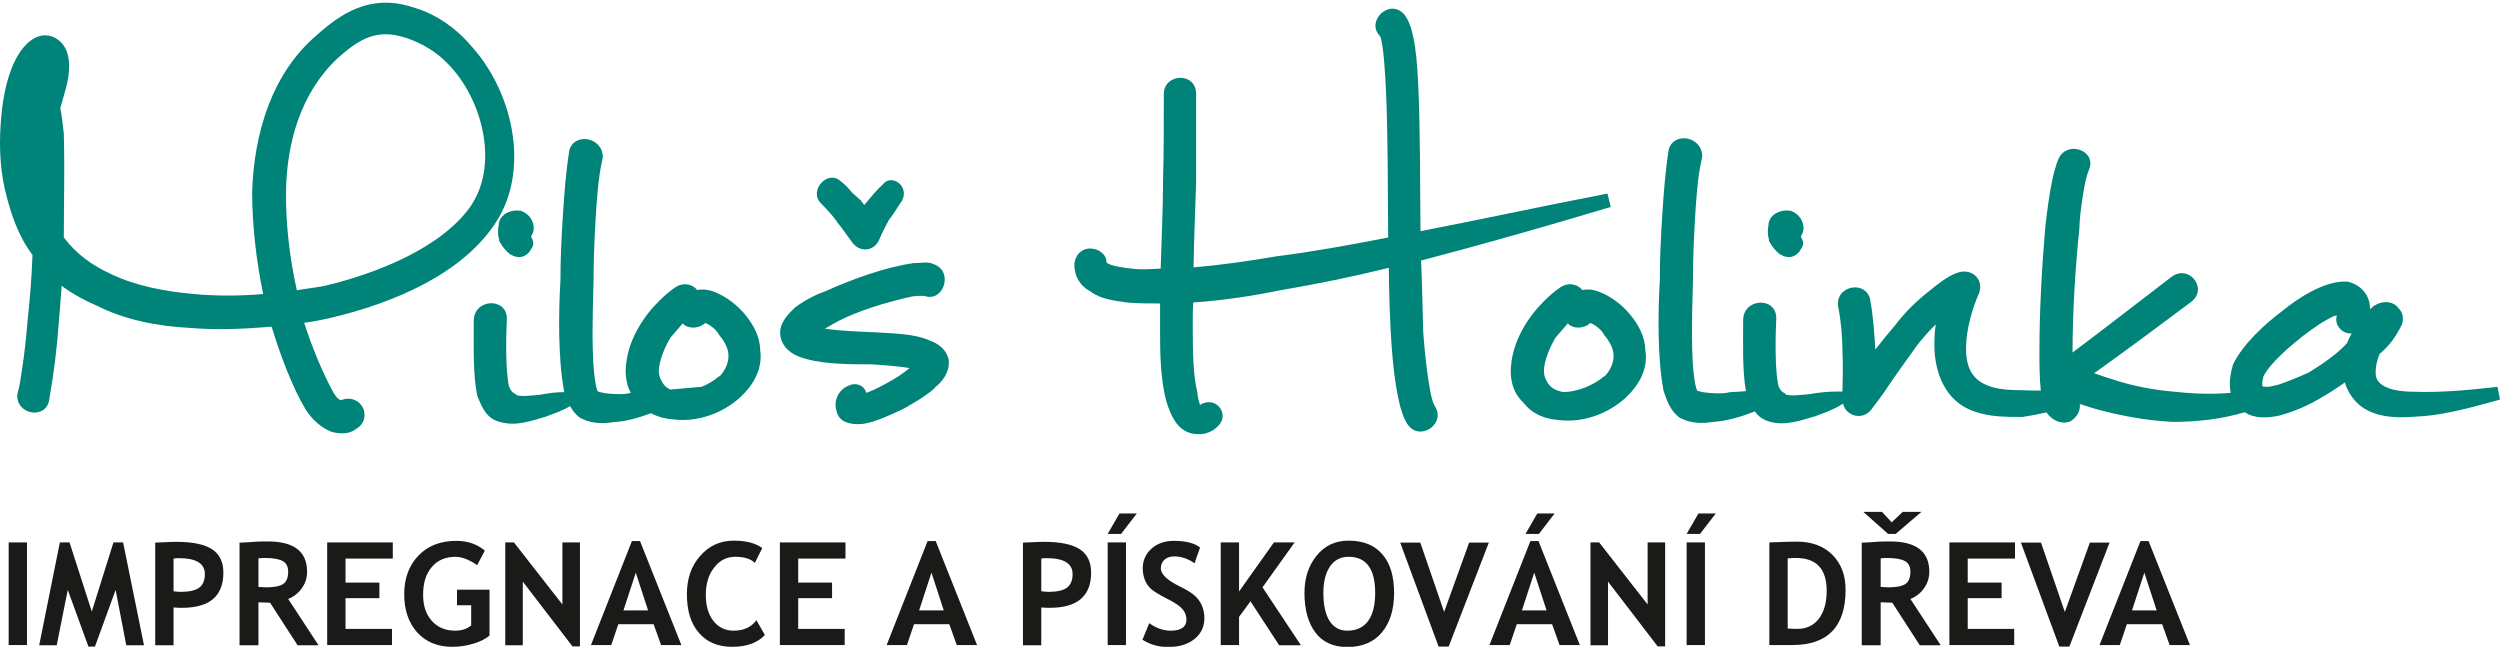 <svg width="282" height="73" viewBox="0 0 282 73" fill="none" xmlns="http://www.w3.org/2000/svg">
<g clip-path="url(#clip0_147_5973)">
<path d="M0.977 72.762V61.185H3.043V72.762H0.977Z" fill="#1A1A18"/>
<path d="M16.242 72.784H14.242L13.042 66.54L10.709 72.939H9.976L7.643 66.54L6.398 72.784H4.421L6.754 61.185H7.843L10.354 68.984L12.798 61.185H13.887L16.242 72.784Z" fill="#1A1A18"/>
<path d="M19.575 68.518V72.784H17.509V61.207C18.886 61.14 19.686 61.118 19.908 61.118C21.73 61.118 23.086 61.407 23.93 61.963C24.775 62.518 25.197 63.407 25.197 64.585C25.197 67.251 23.641 68.562 20.508 68.562C20.286 68.562 19.975 68.562 19.575 68.518ZM19.575 62.985V66.695C19.931 66.74 20.197 66.762 20.397 66.762C21.331 66.762 22.019 66.607 22.464 66.296C22.886 65.984 23.108 65.473 23.108 64.762C23.108 63.562 22.13 62.962 20.197 62.962C19.975 62.962 19.775 62.962 19.575 63.007V62.985Z" fill="#1A1A18"/>
<path d="M33.552 72.762L30.463 67.984C30.152 67.984 29.708 67.962 29.152 67.94V72.784H27.019V61.207C27.13 61.207 27.575 61.207 28.352 61.14C29.13 61.074 29.752 61.074 30.219 61.074C33.152 61.074 34.641 62.207 34.641 64.496C34.641 65.184 34.441 65.807 34.041 66.362C33.641 66.918 33.13 67.318 32.507 67.562L35.929 72.784H33.552V72.762ZM29.152 62.985V66.207C29.53 66.229 29.819 66.251 30.019 66.251C30.885 66.251 31.508 66.14 31.907 65.896C32.307 65.651 32.507 65.184 32.507 64.474C32.507 63.896 32.285 63.496 31.863 63.274C31.441 63.051 30.774 62.94 29.841 62.94C29.619 62.94 29.396 62.94 29.152 62.985Z" fill="#1A1A18"/>
<path d="M38.974 63.007V65.718H42.795V67.473H38.974V70.94H44.218V72.762H36.907V61.185H44.306V63.007H38.974Z" fill="#1A1A18"/>
<path d="M54.683 62.118L53.817 63.762C53.572 63.54 53.195 63.34 52.706 63.118C52.195 62.896 51.773 62.807 51.395 62.807C50.262 62.807 49.35 63.185 48.706 63.962C48.039 64.74 47.728 65.762 47.728 67.073C47.728 68.384 48.062 69.295 48.706 70.029C49.35 70.762 50.239 71.14 51.35 71.14C52.084 71.14 52.684 70.94 53.15 70.54V68.273H51.55V66.518H55.217V71.695C54.728 72.095 54.106 72.406 53.328 72.628C52.55 72.851 51.795 72.962 51.017 72.962C49.35 72.962 48.039 72.406 47.062 71.34C46.084 70.251 45.595 68.806 45.595 67.029C45.595 65.251 46.129 63.785 47.195 62.674C48.262 61.563 49.684 61.007 51.484 61.007C52.75 61.007 53.839 61.385 54.728 62.14L54.683 62.118Z" fill="#1A1A18"/>
<path d="M64.594 72.939L58.972 65.607V72.784H56.994V61.185H57.972L63.438 68.184V61.185H65.416V72.917H64.572L64.594 72.939Z" fill="#1A1A18"/>
<path d="M74.571 72.762L73.726 70.406H69.749L68.949 72.762H66.66L71.282 61.029H72.193L76.859 72.762H74.593H74.571ZM71.727 64.562L70.327 68.851H73.104L71.704 64.562H71.727Z" fill="#1A1A18"/>
<path d="M85.992 61.807L85.148 63.496C84.681 63.029 83.948 62.807 82.926 62.807C81.97 62.807 81.17 63.207 80.548 64.029C79.926 64.829 79.615 65.851 79.615 67.096C79.615 68.34 79.904 69.318 80.481 70.051C81.059 70.784 81.815 71.14 82.77 71.14C83.859 71.14 84.725 70.762 85.326 69.962L86.281 71.629C85.437 72.517 84.214 72.962 82.592 72.962C80.97 72.962 79.726 72.428 78.815 71.362C77.904 70.295 77.482 68.851 77.482 67.007C77.482 65.296 77.971 63.851 78.97 62.718C79.97 61.563 81.237 60.985 82.792 60.985C84.126 60.985 85.192 61.252 85.97 61.807H85.992Z" fill="#1A1A18"/>
<path d="M90.036 63.007V65.718H93.858V67.473H90.036V70.94H95.28V72.762H87.97V61.185H95.369V63.007H90.036Z" fill="#1A1A18"/>
<path d="M107.924 72.762L107.079 70.406H103.102L102.302 72.762H100.013L104.635 61.029H105.546L110.212 72.762H107.946H107.924ZM105.079 64.562L103.68 68.851H106.457L105.057 64.562H105.079Z" fill="#1A1A18"/>
<path d="M117.456 68.518V72.784H115.39V61.207C116.767 61.14 117.567 61.118 117.79 61.118C119.612 61.118 120.967 61.407 121.811 61.963C122.656 62.518 123.078 63.407 123.078 64.585C123.078 67.251 121.523 68.562 118.39 68.562C118.167 68.562 117.856 68.562 117.456 68.518ZM117.456 62.985V66.695C117.812 66.74 118.078 66.762 118.278 66.762C119.212 66.762 119.901 66.607 120.345 66.296C120.767 65.984 120.989 65.473 120.989 64.762C120.989 63.562 120.012 62.962 118.078 62.962C117.856 62.962 117.656 62.962 117.456 63.007V62.985Z" fill="#1A1A18"/>
<path d="M128.233 57.919L126.456 60.229H124.945L126.278 57.919H128.233ZM124.945 72.762V61.185H127.011V72.762H124.945Z" fill="#1A1A18"/>
<path d="M128.878 72.14L129.633 70.295C130.455 70.873 131.233 71.14 132.033 71.14C133.233 71.14 133.833 70.717 133.833 69.873C133.833 69.473 133.699 69.095 133.411 68.74C133.122 68.384 132.544 67.984 131.655 67.54C130.766 67.096 130.166 66.718 129.855 66.451C129.544 66.162 129.3 65.829 129.144 65.429C128.989 65.029 128.9 64.585 128.9 64.118C128.9 63.229 129.233 62.474 129.878 61.896C130.522 61.318 131.366 61.007 132.411 61.007C133.744 61.007 134.722 61.252 135.366 61.763L134.744 63.54C134.033 63.029 133.255 62.763 132.455 62.763C131.988 62.763 131.611 62.896 131.344 63.14C131.077 63.385 130.944 63.718 130.944 64.118C130.944 64.785 131.677 65.473 133.144 66.184C133.922 66.562 134.477 66.918 134.81 67.229C135.144 67.54 135.41 67.918 135.588 68.34C135.766 68.762 135.855 69.229 135.855 69.762C135.855 70.695 135.477 71.473 134.744 72.073C134.011 72.673 133.011 72.984 131.766 72.984C130.677 72.984 129.7 72.695 128.833 72.14H128.878Z" fill="#1A1A18"/>
<path d="M144.276 72.762L141.054 67.829L139.766 69.584V72.762H137.699V61.185H139.766V66.718L143.699 61.185H146.032L142.41 66.251L146.743 72.784H144.276V72.762Z" fill="#1A1A18"/>
<path d="M147.143 66.873C147.143 65.229 147.587 63.829 148.498 62.696C149.409 61.563 150.609 60.985 152.12 60.985C153.787 60.985 155.053 61.496 155.942 62.54C156.831 63.562 157.253 65.029 157.253 66.895C157.253 68.762 156.787 70.251 155.875 71.34C154.964 72.428 153.653 72.984 151.965 72.984C150.409 72.984 149.209 72.451 148.387 71.362C147.565 70.273 147.143 68.784 147.143 66.895V66.873ZM149.276 66.873C149.276 68.229 149.498 69.273 149.965 70.029C150.431 70.762 151.098 71.14 151.965 71.14C152.987 71.14 153.787 70.784 154.32 70.051C154.853 69.318 155.12 68.273 155.12 66.873C155.12 64.162 154.12 62.807 152.12 62.807C151.209 62.807 150.498 63.185 150.009 63.918C149.52 64.651 149.276 65.651 149.276 66.895V66.873Z" fill="#1A1A18"/>
<path d="M163.408 72.939H162.275L157.942 61.207H160.208L162.897 69.029L165.719 61.207H167.941L163.408 72.939Z" fill="#1A1A18"/>
<path d="M175.918 72.762L175.074 70.406H171.096L170.297 72.762H168.008L172.63 61.029H173.541L178.207 72.762H175.941H175.918ZM173.074 64.562L171.674 68.851H174.452L173.052 64.562H173.074ZM175.363 57.919L173.585 60.229H172.074L173.407 57.919H175.363Z" fill="#1A1A18"/>
<path d="M187.006 72.939L181.385 65.607V72.784H179.407V61.185H180.385L185.851 68.184V61.185H187.828V72.917H186.984L187.006 72.939Z" fill="#1A1A18"/>
<path d="M193.539 57.919L191.762 60.229H190.251L191.584 57.919H193.539ZM190.251 72.762V61.185H192.317V72.762H190.251Z" fill="#1A1A18"/>
<path d="M202.161 72.762H199.583V61.185C201.227 61.118 202.25 61.096 202.672 61.096C204.361 61.096 205.694 61.585 206.694 62.585C207.694 63.585 208.182 64.896 208.182 66.518C208.182 70.673 206.183 72.762 202.161 72.762ZM201.65 62.985V70.895C201.983 70.917 202.338 70.94 202.716 70.94C203.761 70.94 204.561 70.562 205.16 69.806C205.738 69.051 206.049 68.007 206.049 66.651C206.049 64.162 204.894 62.94 202.583 62.94C202.361 62.94 202.05 62.94 201.65 62.985Z" fill="#1A1A18"/>
<path d="M216.537 72.762L213.449 67.984C213.138 67.984 212.715 67.962 212.138 67.94V72.784H210.005V61.207C210.116 61.207 210.56 61.207 211.338 61.14C212.115 61.074 212.738 61.074 213.204 61.074C216.137 61.074 217.626 62.207 217.626 64.496C217.626 65.184 217.426 65.807 217.026 66.362C216.626 66.918 216.115 67.318 215.493 67.562L218.915 72.784H216.537V72.762ZM216.737 57.741L213.826 60.229H212.982L210.182 57.741H212.293L213.382 58.918L214.626 57.741H216.737ZM212.138 62.985V66.207C212.515 66.229 212.804 66.251 213.004 66.251C213.871 66.251 214.493 66.14 214.893 65.896C215.293 65.651 215.493 65.184 215.493 64.474C215.493 63.896 215.271 63.496 214.849 63.274C214.426 63.051 213.76 62.94 212.827 62.94C212.604 62.94 212.382 62.94 212.138 62.985Z" fill="#1A1A18"/>
<path d="M221.959 63.007V65.718H225.781V67.473H221.959V70.94H227.203V72.762H219.893V61.185H227.292V63.007H221.959Z" fill="#1A1A18"/>
<path d="M233.425 72.939H232.292L227.959 61.207H230.225L232.914 69.029L235.736 61.207H237.958L233.425 72.939Z" fill="#1A1A18"/>
<path d="M244.735 72.762L243.891 70.406H239.913L239.113 72.762H236.825L241.446 61.029H242.358L247.024 72.762H244.757H244.735ZM241.891 64.562L240.491 68.851H243.269L241.869 64.562H241.891Z" fill="#1A1A18"/>
<path fill-rule="evenodd" clip-rule="evenodd" d="M203.095 28.21C202.562 29.032 201.717 29.232 200.851 28.721H200.806L200.762 28.676C200.273 28.299 199.918 27.832 199.606 27.299L199.54 27.188V27.054C199.362 26.41 199.384 25.943 199.495 25.299V25.21C199.673 24.143 200.873 23.61 201.873 23.766H201.94L202.006 23.788C202.94 24.099 203.584 25.054 203.406 26.032C203.362 26.254 203.251 26.477 203.14 26.677C203.428 27.232 203.54 27.61 203.073 28.188" fill="#00847A"/>
<path fill-rule="evenodd" clip-rule="evenodd" d="M134.589 30.165C137.7 29.898 140.833 29.454 143.922 28.921C148.166 28.387 152.388 27.61 156.588 26.788C156.521 21.144 156.588 15.455 156.321 9.833C156.277 9.011 156.077 4.878 155.677 4.078C154.032 2.478 156.61 -0.166 158.299 1.523C159.676 2.901 159.876 7.589 159.965 9.367C160.232 14.9 160.165 20.521 160.232 26.076C167.009 24.765 173.764 23.299 180.541 21.988L181.319 21.832L181.697 23.343L180.941 23.566C174.097 25.61 167.209 27.587 160.298 29.387C160.432 32.12 160.454 34.831 160.543 37.542C160.632 38.764 161.143 44.742 161.832 45.786C163.187 47.808 160.121 49.875 158.765 47.853C156.877 45.053 156.721 34.742 156.654 30.209C152.632 31.209 148.566 32.032 144.522 32.72C141.3 33.387 137.9 33.898 134.589 34.12C134.523 35.276 134.545 36.476 134.545 37.609C134.545 39.587 134.589 42.431 135.078 44.342V44.386V44.431C135.1 44.675 135.234 45.386 135.389 45.742L135.456 45.586L135.767 45.475C137.3 44.897 138.567 46.675 137.545 47.897C136.967 48.608 135.967 49.075 135.034 48.964C132.945 48.919 132.078 46.986 131.545 45.208C130.923 42.786 130.856 40.098 130.856 37.587V34.231C129.679 34.231 128.523 34.231 127.346 34.143H127.323H127.301C125.79 33.92 124.257 33.809 122.99 32.876C121.857 32.254 121.19 31.209 121.19 29.898C121.19 28.898 121.924 28.032 122.968 28.032C123.924 28.032 124.835 28.698 124.812 29.587C125.123 30.01 127.123 30.254 127.657 30.298C128.701 30.454 129.834 30.343 130.923 30.298C131.012 27.032 131.19 23.743 131.19 20.433C131.279 17.144 131.279 13.855 131.279 10.589C131.279 8.278 134.923 8.078 134.923 10.589V20.477C134.834 23.677 134.678 26.899 134.634 30.098" fill="#00847A"/>
<path fill-rule="evenodd" clip-rule="evenodd" d="M94.881 20.477C95.348 20.855 95.704 21.21 96.059 21.677C96.392 21.988 96.748 22.277 97.081 22.588H97.103L97.126 22.655C97.259 22.81 97.37 22.966 97.481 23.121C97.548 23.055 97.615 22.966 97.681 22.899C98.303 22.166 98.859 21.455 99.57 20.81C100.548 19.544 102.592 20.966 101.77 22.588V22.655L101.703 22.699C101.214 23.388 100.836 24.121 100.281 24.788C99.903 25.477 99.525 26.188 99.237 26.899C98.681 28.365 96.992 28.587 96.081 27.276C95.526 26.543 95.015 25.743 94.415 25.054V25.01C93.882 24.277 93.237 23.566 92.593 22.921C91.148 21.477 93.459 19.01 94.881 20.499" fill="#00847A"/>
<path fill-rule="evenodd" clip-rule="evenodd" d="M105.481 43.742C104.436 44.675 103.147 45.408 101.948 46.097H101.903L101.859 46.142C100.437 46.786 98.814 47.608 97.259 47.83H97.215C96.059 47.919 94.637 47.697 94.37 46.386C93.993 45.253 94.548 43.986 95.681 43.52C96.592 43.053 97.548 43.52 97.703 44.319C98.97 43.875 100.548 42.942 101.37 42.431C101.592 42.275 102.147 41.898 102.592 41.52C101.236 41.275 99.17 41.164 98.348 41.098C96.037 41.098 93.148 41.098 90.948 40.498C89.66 40.142 88.593 39.609 88.104 38.276V38.231C87.682 36.853 88.593 35.676 89.571 34.809V34.765C90.548 34.009 91.904 33.254 93.104 32.854C95.97 31.543 99.948 30.098 103.081 29.676H103.125H103.192C104.014 29.676 104.636 29.454 105.414 29.832C107.592 30.721 106.392 34.12 104.303 33.387C103.947 33.343 102.947 33.387 102.636 33.498L102.57 33.543H102.414C99.881 34.143 96.948 35.009 94.659 36.165C94.237 36.409 93.615 36.72 93.037 37.076C94.837 37.342 97.437 37.431 98.592 37.476C100.459 37.609 103.103 37.609 104.814 38.387C105.881 38.764 106.769 39.431 107.014 40.587V40.631V40.675C107.147 41.92 106.347 43.031 105.392 43.764" fill="#00847A"/>
<path fill-rule="evenodd" clip-rule="evenodd" d="M59.862 28.21C59.329 29.032 58.484 29.232 57.618 28.721H57.573L57.529 28.676C57.04 28.299 56.684 27.832 56.373 27.299L56.307 27.188V27.054C56.129 26.41 56.151 25.943 56.262 25.299V25.21C56.44 24.143 57.64 23.61 58.64 23.766H58.706L58.773 23.788C59.706 24.099 60.351 25.054 60.173 26.032C60.129 26.254 60.017 26.477 59.906 26.677C60.195 27.232 60.306 27.61 59.84 28.188" fill="#00847A"/>
<path fill-rule="evenodd" clip-rule="evenodd" d="M5.2 8.145C4.955 8.633 4.777 9.189 4.622 9.722C4.666 9.722 4.711 9.722 4.777 9.722H5C5.488 9.878 5.844 10.144 6.111 10.522L5.911 9.989C5.777 9.611 5.488 8.811 5.2 8.167" fill="#00847A"/>
<path fill-rule="evenodd" clip-rule="evenodd" d="M281.711 43.631L280.956 43.72C278.178 44.031 275.045 44.297 272.245 44.186C271.023 44.186 268.845 44.008 268.179 42.875C267.734 42.186 268.09 40.675 268.423 39.92C269.423 39.075 270.134 38.164 270.734 36.987C271.201 36.298 271.156 35.343 270.556 34.765C269.934 33.92 268.712 33.898 267.868 34.454H267.823L267.779 34.498C267.623 34.631 267.468 34.765 267.334 34.898C267.379 33.343 266.335 32.098 264.779 31.765H264.712H264.646C262.268 31.654 259.246 33.587 257.446 35.076C255.447 36.565 253.025 38.809 251.913 41.053L251.869 41.12V41.186C251.58 42.164 251.402 43.297 251.625 44.319C249.603 44.475 247.536 44.431 245.514 44.208C243.07 44.008 240.692 43.586 238.359 42.809C237.648 42.586 236.937 42.364 236.226 42.097C239.892 39.475 243.514 36.787 247.136 34.076C249.158 32.565 246.892 29.721 244.914 31.254C241.203 34.098 237.515 36.965 233.782 39.764C233.782 35.142 234.093 30.254 234.559 25.721V25.677V25.632C234.559 24.477 235.115 20.166 235.604 19.277V19.233C236.626 17.033 233.271 15.766 232.226 17.855C231.426 19.566 230.937 23.588 230.715 25.543C230.315 30.232 230.049 34.987 230.049 39.698C230.049 41.098 230.049 42.631 230.204 44.053C229.426 44.053 228.671 44.053 227.893 44.008H227.849H227.804C225.982 44.008 223.516 43.809 222.427 42.097C221.383 40.475 221.783 37.698 222.249 35.92C222.449 35.12 222.738 34.276 223.049 33.498C224.071 31.676 222.471 30.01 220.56 30.854C219.605 31.232 218.605 32.032 217.805 32.676C216.183 33.943 214.916 35.165 213.694 36.787C212.939 37.653 212.228 38.52 211.539 39.431C211.428 37.587 211.294 35.631 210.961 33.831V33.787C210.428 31.498 206.873 32.254 207.361 34.698C207.673 36.209 207.828 38.12 207.828 39.675V39.72C207.917 41.186 207.85 42.697 207.828 44.164H207.228C206.228 44.164 205.139 44.275 204.162 44.453C203.606 44.497 201.784 44.742 201.429 44.475L201.34 44.386L201.229 44.319C200.895 44.142 200.762 43.875 200.606 43.542C200.184 41.609 200.273 37.898 200.362 35.876C200.362 33.431 196.629 33.609 196.629 36.12C196.629 38.409 196.518 41.786 196.94 44.12C196.362 44.164 195.807 44.208 195.229 44.231H195.14L195.051 44.253C194.34 44.453 192.94 44.364 192.185 44.253C192.074 44.231 191.54 44.12 191.429 44.053C191.363 43.942 191.274 43.497 191.229 43.364C190.896 41.631 190.874 39.498 190.852 37.72C190.852 35.787 190.896 33.854 190.963 31.898C190.963 29.543 191.052 27.188 191.185 24.854C191.318 22.677 191.474 19.944 191.985 17.811V17.722L192.007 17.633C192.007 15.344 188.696 14.789 188.207 16.966V17.033C187.83 19.433 187.652 21.944 187.496 24.366C187.341 26.765 187.23 29.187 187.23 31.565C187.007 35.254 186.963 40.386 187.63 43.986V44.031L187.652 44.075C188.007 45.208 188.407 46.253 189.341 47.03L189.407 47.075L189.474 47.119C190.674 47.764 191.963 47.808 193.274 47.586C194.785 47.497 196.473 46.986 197.94 46.408C198.34 46.964 198.873 47.364 199.629 47.564C201.317 48.053 203.006 47.475 204.628 46.986H204.673C205.695 46.586 206.761 46.253 207.695 45.653L207.895 45.519C208.228 47.008 210.206 47.475 211.139 46.119C211.583 45.542 212.072 44.897 212.494 44.297C213.716 42.475 214.983 40.698 216.272 38.92C216.916 38.098 217.605 37.32 218.361 36.587C218.249 37.231 218.205 37.876 218.205 38.52C218.094 41.809 219.338 45.319 222.76 46.431C224.471 47.03 226.249 47.03 228.049 47.03H228.16C229.049 46.897 229.96 46.719 230.848 46.519L230.893 46.586C231.471 47.386 232.493 47.919 233.493 47.541L233.604 47.497L233.693 47.43C234.293 46.986 234.693 46.342 234.604 45.564C235.448 45.853 236.292 46.119 237.092 46.319C239.692 46.986 242.448 47.475 245.136 47.586C247.825 47.586 250.647 47.275 253.202 46.497C254.313 47.23 255.735 47.164 257.002 46.897H257.024H257.046C258.757 46.431 260.379 45.742 261.913 44.808C262.802 44.297 263.668 43.742 264.49 43.142C264.69 43.764 264.979 44.364 265.379 44.875C266.957 47.008 269.845 47.208 272.267 47.008C275.245 46.919 278.378 46.075 281.267 45.275L282 45.075L281.711 43.586V43.631ZM264.757 38.698C263.668 39.92 261.824 41.164 260.446 42.009C259.335 42.52 258.202 42.986 257.024 43.386L255.935 43.631C255.735 43.631 255.402 43.631 255.202 43.586C255.135 43.275 255.247 42.742 255.313 42.453C256.135 40.875 258.335 39.053 259.713 37.942C260.802 37.12 262.046 36.209 263.313 35.631C263.401 35.631 263.49 35.609 263.601 35.587C263.246 36.631 264.224 37.72 265.268 37.609C265.068 37.942 264.912 38.298 264.757 38.675V38.698Z" fill="#00847A"/>
<path fill-rule="evenodd" clip-rule="evenodd" d="M185.585 39.542C185.585 38.009 184.83 36.631 183.874 35.476C183.008 34.409 181.763 33.476 180.519 32.965C179.875 32.698 179.164 32.565 178.497 32.721C177.919 32.032 176.942 31.832 176.075 32.365C175.342 32.854 174.72 33.409 174.12 34.009C172.298 35.831 170.764 38.364 170.475 40.964C170.253 42.586 170.587 44.253 171.831 45.408C172.831 46.719 174.275 47.275 175.897 47.386C178.564 47.697 181.341 46.697 183.341 44.897C184.852 43.497 185.919 41.653 185.608 39.564L185.585 39.542ZM180.964 42.431C179.786 43.453 177.83 44.275 176.231 44.208C175.631 44.075 174.964 43.809 174.631 43.253C174.208 42.609 174.097 42.142 174.186 41.409C174.342 40.32 174.875 39.075 175.453 38.098C175.919 37.565 176.386 37.009 176.853 36.476C176.897 36.498 176.919 36.542 176.964 36.587L177.053 36.676L177.164 36.742C177.897 37.142 178.853 36.942 179.386 36.431C179.964 36.654 180.63 37.187 180.919 37.72L180.964 37.809L181.03 37.876C181.475 38.409 181.897 39.12 181.986 39.809V39.853C182.141 40.742 181.63 41.809 181.008 42.453L180.964 42.431Z" fill="#00847A"/>
<path fill-rule="evenodd" clip-rule="evenodd" d="M85.749 39.542C85.749 38.009 84.993 36.631 84.038 35.476C83.171 34.409 81.927 33.476 80.683 32.965C80.038 32.698 79.327 32.565 78.66 32.721C78.083 32.032 77.105 31.832 76.238 32.365C75.505 32.854 74.883 33.409 74.283 34.009C72.461 35.831 70.928 38.364 70.639 40.964C70.483 42.12 70.617 43.32 71.15 44.319H71.128L71.039 44.342C70.328 44.542 68.928 44.453 68.172 44.342C68.061 44.319 67.528 44.208 67.417 44.142C67.35 44.031 67.261 43.586 67.217 43.453C66.884 41.72 66.861 39.587 66.839 37.809C66.839 35.876 66.884 33.943 66.95 31.987C66.95 29.632 67.039 27.276 67.172 24.943C67.306 22.766 67.461 20.033 67.972 17.899V17.811L67.995 17.722C67.995 15.433 64.684 14.877 64.195 17.055V17.122C63.817 19.521 63.639 22.032 63.484 24.454C63.328 26.854 63.217 29.276 63.217 31.654C62.995 35.343 62.951 40.475 63.617 44.075V44.12L63.639 44.164C63.639 44.186 63.639 44.208 63.662 44.231C62.773 44.231 61.84 44.342 60.973 44.52C60.417 44.564 58.595 44.808 58.24 44.542L58.151 44.453L58.04 44.386C57.684 44.208 57.573 43.942 57.418 43.608C56.995 41.675 57.084 37.965 57.173 35.942C57.173 33.498 53.44 33.676 53.44 36.187C53.44 38.698 53.329 42.32 53.84 44.631V44.697L53.885 44.764C54.418 46.075 54.929 47.253 56.44 47.608C58.129 48.097 59.818 47.519 61.44 47.03H61.484C62.44 46.653 63.439 46.342 64.306 45.808C64.55 46.275 64.884 46.697 65.328 47.053L65.395 47.097L65.462 47.142C66.661 47.786 67.95 47.83 69.261 47.608C70.639 47.541 72.128 47.097 73.439 46.608C74.239 47.053 75.127 47.253 76.038 47.319C78.705 47.63 81.483 46.63 83.482 44.831C84.993 43.431 86.06 41.586 85.749 39.498V39.542ZM81.127 42.431C80.594 42.897 79.905 43.32 79.149 43.631L75.616 43.942C75.283 43.786 74.972 43.564 74.794 43.253C74.372 42.609 74.261 42.142 74.35 41.409C74.505 40.32 75.038 39.075 75.616 38.098C76.083 37.565 76.549 37.009 77.016 36.476C77.061 36.498 77.083 36.542 77.127 36.587L77.216 36.676L77.327 36.742C78.061 37.142 79.016 36.942 79.549 36.431C80.127 36.654 80.794 37.187 81.082 37.72L81.127 37.809L81.194 37.876C81.638 38.409 82.06 39.12 82.149 39.809V39.853C82.305 40.742 81.793 41.809 81.171 42.453L81.127 42.431Z" fill="#00847A"/>
<path fill-rule="evenodd" clip-rule="evenodd" d="M52.951 4.945C51.351 3.145 49.24 1.634 46.907 0.923C42.485 -0.632 39.152 0.856 35.752 3.945C30.642 8.256 28.642 15.122 28.442 21.633C28.442 25.41 28.909 29.432 29.686 33.165C27.087 33.387 24.442 33.409 21.843 33.165C18.665 32.876 15.332 32.276 12.443 30.876C10.332 29.899 8.599 28.632 7.199 26.788C7.199 22.921 7.31 19.033 7.199 15.166V15.122V15.078C7.088 14.322 7.021 13.211 6.799 12.211L7.444 9.922C7.866 8.411 8.11 6.123 6.977 4.878C6.577 4.434 6.044 4.101 5.444 4.012C3.911 3.79 2.711 5.078 2 6.278C0.866 8.211 0.355 10.811 0.155 13.033C-0.111 15.744 -0.067 18.699 0.555 21.366C1.177 24.01 2.022 26.566 3.666 28.765C3.577 31.254 3.377 33.721 3.111 36.187C2.955 38.076 2.755 39.942 2.466 41.786C2.355 42.498 2.222 43.609 2 44.275V44.364L1.955 44.475C1.777 46.875 5.377 47.386 5.577 44.92C6.066 42.142 6.422 39.32 6.621 36.52C6.733 35.143 6.866 33.654 6.955 32.232C7.044 32.298 7.155 32.387 7.244 32.454C8.377 33.254 9.599 33.92 10.866 34.454C14.088 36.098 17.843 36.809 21.42 36.987C24.465 37.254 27.575 37.098 30.642 36.854C31.553 39.876 32.953 43.675 34.53 46.275C35.242 47.342 36.241 48.275 37.419 48.719H37.464L37.508 48.742C38.508 48.964 39.441 48.986 40.263 48.319C40.974 47.875 41.241 47.164 41.063 46.342V46.297L41.041 46.253C40.708 45.253 39.663 44.742 38.663 45.075H38.619L38.575 45.097C38.197 45.253 37.797 44.564 37.619 44.297C36.308 41.898 35.175 39.076 34.308 36.409C35.353 36.276 36.375 36.076 37.397 35.831C44.13 34.232 52.196 31.01 56.04 24.921C59.906 18.766 57.662 9.9 52.907 4.923L52.951 4.945ZM53.262 23.01C49.951 27.988 42.285 30.898 36.664 32.232C35.619 32.454 34.553 32.543 33.486 32.743C32.686 29.188 32.219 25.255 32.264 21.655C32.331 16.1 33.93 10.456 38.086 6.567C40.574 4.345 42.552 3.19 45.818 4.278C47.552 4.856 49.263 5.856 50.507 7.189C54.284 10.967 56.284 18.233 53.262 22.988V23.01Z" fill="#00847A"/>
</g>
<defs>
<clipPath id="clip0_147_5973">
<rect width="282" height="72.661" fill="white" transform="translate(0 0.301)"/>
</clipPath>
</defs>
</svg>
